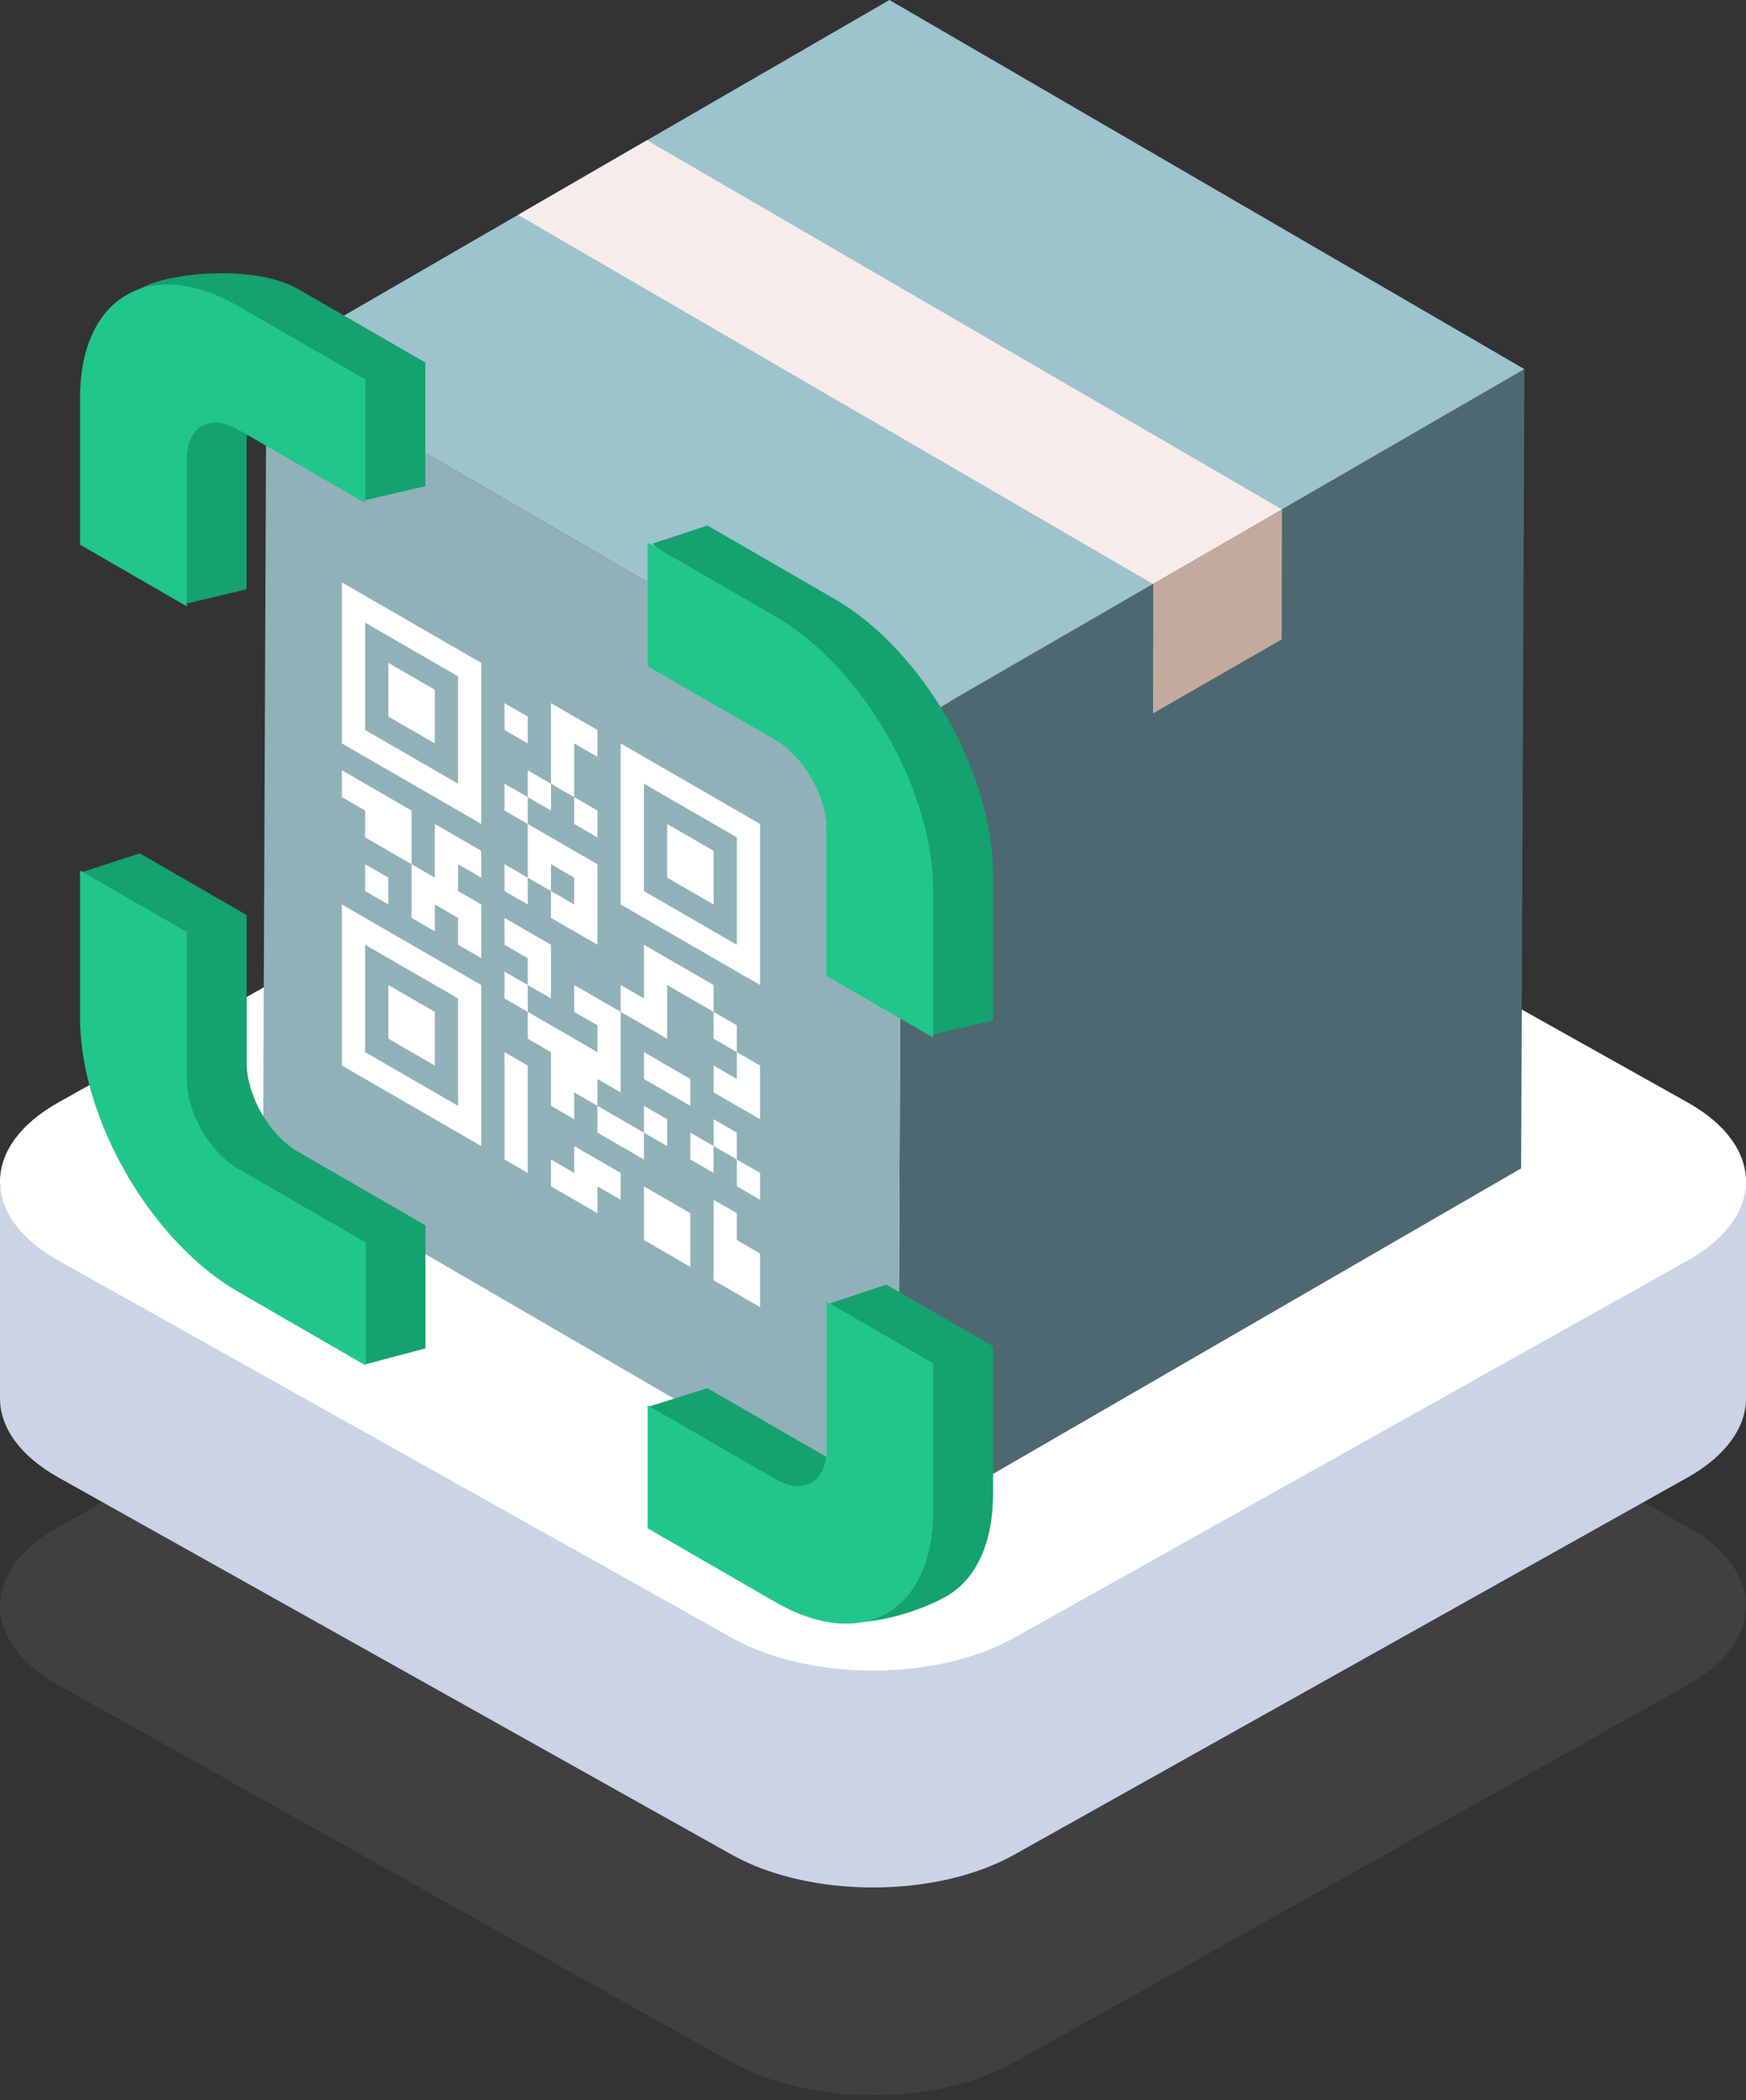 <svg width="297" height="357" viewBox="0 0 297 357" fill="none" xmlns="http://www.w3.org/2000/svg">
<rect x="0" y="0" width="297" height="357" fill="#333333" stroke="none"/>
<path opacity="0.2" d="M287.055 286.471L172.516 350.598C159.256 358.021 137.744 358.021 124.484 350.598L9.945 286.471C-3.315 279.048 -3.315 267 9.945 259.578L124.484 195.45C137.744 188.027 159.256 188.027 172.516 195.45L287.055 259.578C300.315 267 300.315 279.048 287.055 286.471Z" fill="#737373"/>
<path d="M297 200.855V237.718C297 242.582 293.685 247.447 287.055 251.17L172.516 315.298C159.256 322.721 137.744 322.721 124.484 315.298L9.945 251.17C3.315 247.459 0 242.594 0 237.73V201.732" fill="#CAD4E6"/>
<path d="M287.055 214.295L172.516 278.422C159.256 285.845 137.744 285.845 124.484 278.422L9.945 214.295C-3.315 206.872 -3.315 194.825 9.945 187.402L124.484 123.274C137.744 115.851 159.256 115.851 172.516 123.274L287.055 187.402C300.315 194.825 300.315 206.872 287.055 214.295" fill="white"/>
<path d="M259.304 62.75L258.749 198.619L152.762 259.902L153.317 124.028L259.304 62.75Z" fill="#4D6870"/>
<path d="M153.316 124.026L152.761 259.9L44.752 197.15L45.307 61.285L153.316 124.026Z" fill="#91B1B8"/>
<path d="M259.303 62.75L153.316 124.028L45.307 61.287L151.294 0L259.303 62.75Z" fill="#9DC3CC"/>
<path d="M110.051 23.844L88.121 36.529L196.135 99.279L218.061 86.599L110.051 23.844Z" fill="#F7ECEA"/>
<path d="M196.181 99.273L218.061 86.598L218.02 108.698L196.131 121.268L196.181 99.273Z" fill="#C2AB9D"/>
<path d="M58.154 126.38L81.866 140.07L81.866 112.69L58.154 99L58.154 126.38ZM62.106 105.845L77.914 114.972L77.914 133.225L62.106 124.099L62.106 105.845ZM66.058 112.69L73.962 117.253L73.962 126.38L66.058 121.817L66.058 112.69ZM105.578 153.76L129.29 167.45L129.29 140.07L105.578 126.38L105.578 153.76ZM109.53 133.225L125.338 142.352L125.338 160.605L109.53 151.479L109.53 133.225ZM113.482 140.07L121.386 144.634L121.386 153.76L113.482 149.197L113.482 140.07ZM58.154 181.141L81.866 194.831L81.866 167.45L58.154 153.76L58.154 181.141ZM62.106 160.605L77.914 169.732L77.914 187.986L62.106 178.859L62.106 160.605ZM66.058 167.45L73.962 172.014L73.962 181.141L66.058 176.577L66.058 167.45ZM125.338 210.802L129.29 213.084L129.29 222.211L121.386 217.648L121.386 203.957L125.338 206.239L125.338 210.802ZM125.338 197.112L129.29 199.394L129.29 203.957L125.338 201.676L125.338 197.112ZM125.338 192.549L125.338 197.112L121.386 194.831L121.386 190.267L125.338 192.549ZM85.818 178.859L89.77 181.141L89.77 199.394L85.818 197.112L85.818 178.859ZM70.01 137.789L70.01 146.915L62.106 142.352L62.106 137.789L58.154 135.507L58.154 130.944L70.01 137.789ZM85.818 133.225L89.77 135.507L89.77 140.07L85.818 137.789L85.818 133.225ZM97.674 126.38L97.674 135.507L93.722 133.225L93.722 119.535L101.626 124.099L101.626 128.662L97.674 126.38ZM85.818 119.535L89.77 121.817L89.77 126.38L85.818 124.099L85.818 119.535ZM125.338 178.859L129.29 181.141L129.29 190.267L121.386 185.704L121.386 181.141L125.338 183.422L125.338 178.859ZM121.386 167.45L121.386 172.014L113.482 167.45L113.482 176.577L105.578 172.014L105.578 167.45L109.53 169.732L109.53 160.605L121.386 167.45ZM93.722 169.732L89.77 167.45L89.77 162.887L85.818 160.605L85.818 156.042L93.722 160.605L93.722 169.732ZM117.434 192.549L121.386 194.831L121.386 199.394L117.434 197.112L117.434 192.549ZM125.338 174.296L125.338 178.859L121.386 176.577L121.386 172.014L125.338 174.296ZM89.77 167.45L89.77 172.014L85.818 169.732L85.818 165.169L89.77 167.45ZM113.482 203.957L117.434 206.239L117.434 215.366L109.53 210.802L109.53 201.676L113.482 203.957ZM101.626 197.112L105.578 199.394L105.578 203.957L101.626 201.676L101.626 206.239L93.722 201.676L93.722 197.112L97.674 199.394L97.674 194.831L101.626 197.112ZM101.626 192.549L101.626 187.986L109.53 192.549L109.53 197.112L101.626 192.549ZM101.626 169.732L105.578 172.014L105.578 185.704L101.626 183.422L101.626 187.986L97.674 185.704L97.674 190.267L93.722 187.986L93.722 178.859L89.77 176.577L89.77 172.014L101.626 178.859L101.626 174.296L97.674 172.014L97.674 167.45L101.626 169.732ZM66.058 149.197L66.058 153.76L62.106 151.479L62.106 146.915L66.058 149.197ZM113.482 194.831L109.53 192.549L109.53 187.986L113.482 190.267L113.482 194.831ZM117.434 187.986L109.53 183.422L109.53 178.859L117.434 183.422L117.434 187.986ZM77.914 142.352L81.866 144.634L81.866 149.197L77.914 146.915L77.914 151.479L81.866 153.76L81.866 162.887L77.914 160.605L77.914 156.042L73.962 153.76L73.962 158.324L70.01 156.042L70.01 146.915L73.962 149.197L73.962 140.07L77.914 142.352ZM89.77 149.197L89.77 140.07L101.626 146.915L101.626 160.605L93.722 156.042L93.722 151.479L97.674 153.76L97.674 149.197L93.722 146.915L93.722 151.479L89.77 149.197ZM89.77 130.944L93.722 133.225L93.722 137.789L89.77 135.507L89.77 130.944ZM85.818 146.915L89.77 149.197L89.77 153.76L85.818 151.479L85.818 146.915ZM97.674 140.07L97.674 135.507L101.626 137.789L101.626 142.352L97.674 140.07Z" fill="white"/>
<path d="M142.056 122.889C144.365 124.232 146.576 126.576 148.205 129.405C149.834 132.235 150.748 135.32 150.748 137.985L158.168 175.963L168.905 173.48L168.905 148.468C168.905 140.238 166.079 130.711 161.046 121.977C156.013 113.243 149.184 106.014 142.056 101.875L120.336 89.335L110.953 92.429L142.056 122.889Z" fill="#14A26F"/>
<path d="M140.735 221.724C140.735 224.386 149.85 248.208 148.22 249.149C146.59 250.09 144.38 249.871 142.074 248.54L120.336 235.99L110.227 239.157L137.103 274.024C144.218 278.132 155.996 274.237 161.033 271.342C166.07 268.447 168.907 262.212 168.923 254.005L168.923 228.861L150.766 218.378L140.735 221.724Z" fill="#14A26F"/>
<path d="M41.939 75.165C41.94 72.5 42.855 70.472 44.484 69.524C46.113 68.576 59.251 83.845 61.559 85.165L72.351 82.645L72.351 61.632L50.649 49.102C43.519 45.005 28.823 46.181 23.787 49.102C18.751 52.023 23.787 56.452 23.787 64.685L31.777 102.599L41.939 100.177L41.939 75.165Z" fill="#14A26F"/>
<path d="M50.649 195.761C48.344 194.43 46.133 192.096 44.503 189.273C42.873 186.45 41.957 183.368 41.957 180.707L41.957 155.557L23.787 145.067L13.617 148.36C13.632 156.585 26.637 187.947 31.674 196.658C36.709 205.37 55.17 227.785 62.285 231.895L72.374 229.222L72.374 208.304L50.649 195.761Z" fill="#14A26F"/>
<path d="M131.886 125.788C134.195 127.132 136.406 129.475 138.035 132.304C139.664 135.134 140.578 138.219 140.578 140.885L140.578 165.897L158.735 176.379L158.735 151.368C158.735 143.137 155.909 133.611 150.876 124.876C145.843 116.143 139.014 108.914 131.886 104.775L110.166 92.234L110.166 113.248L131.886 125.788Z" fill="#21C68B"/>
<path d="M140.597 246.424C140.597 249.086 139.681 251.11 138.051 252.051C136.421 252.992 134.21 252.773 131.905 251.442L110.166 238.891L110.166 259.809L131.886 272.35C139.002 276.458 145.826 277.139 150.863 274.243C155.9 271.349 158.737 265.114 158.753 256.907L158.753 231.763L140.597 221.28L140.597 246.424Z" fill="#21C68B"/>
<path d="M31.769 78.064C31.77 75.4 32.685 73.371 34.314 72.423C35.943 71.475 38.153 71.684 40.461 73.004L62.181 85.544L62.181 64.531L40.479 52.001C33.349 47.904 26.517 47.244 21.481 50.165C16.445 53.086 13.617 59.351 13.617 67.584L13.617 92.596L31.769 103.076L31.769 78.064Z" fill="#21C68B"/>
<path d="M40.479 198.663C38.174 197.332 35.963 194.999 34.333 192.175C32.703 189.352 31.788 186.27 31.788 183.609L31.788 158.459L13.617 147.969L13.617 173.113C13.632 181.337 16.468 190.849 21.504 199.56C26.54 208.272 33.364 215.472 40.479 219.581L62.204 232.124L62.204 211.206L40.479 198.663Z" fill="#21C68B"/>
</svg>
